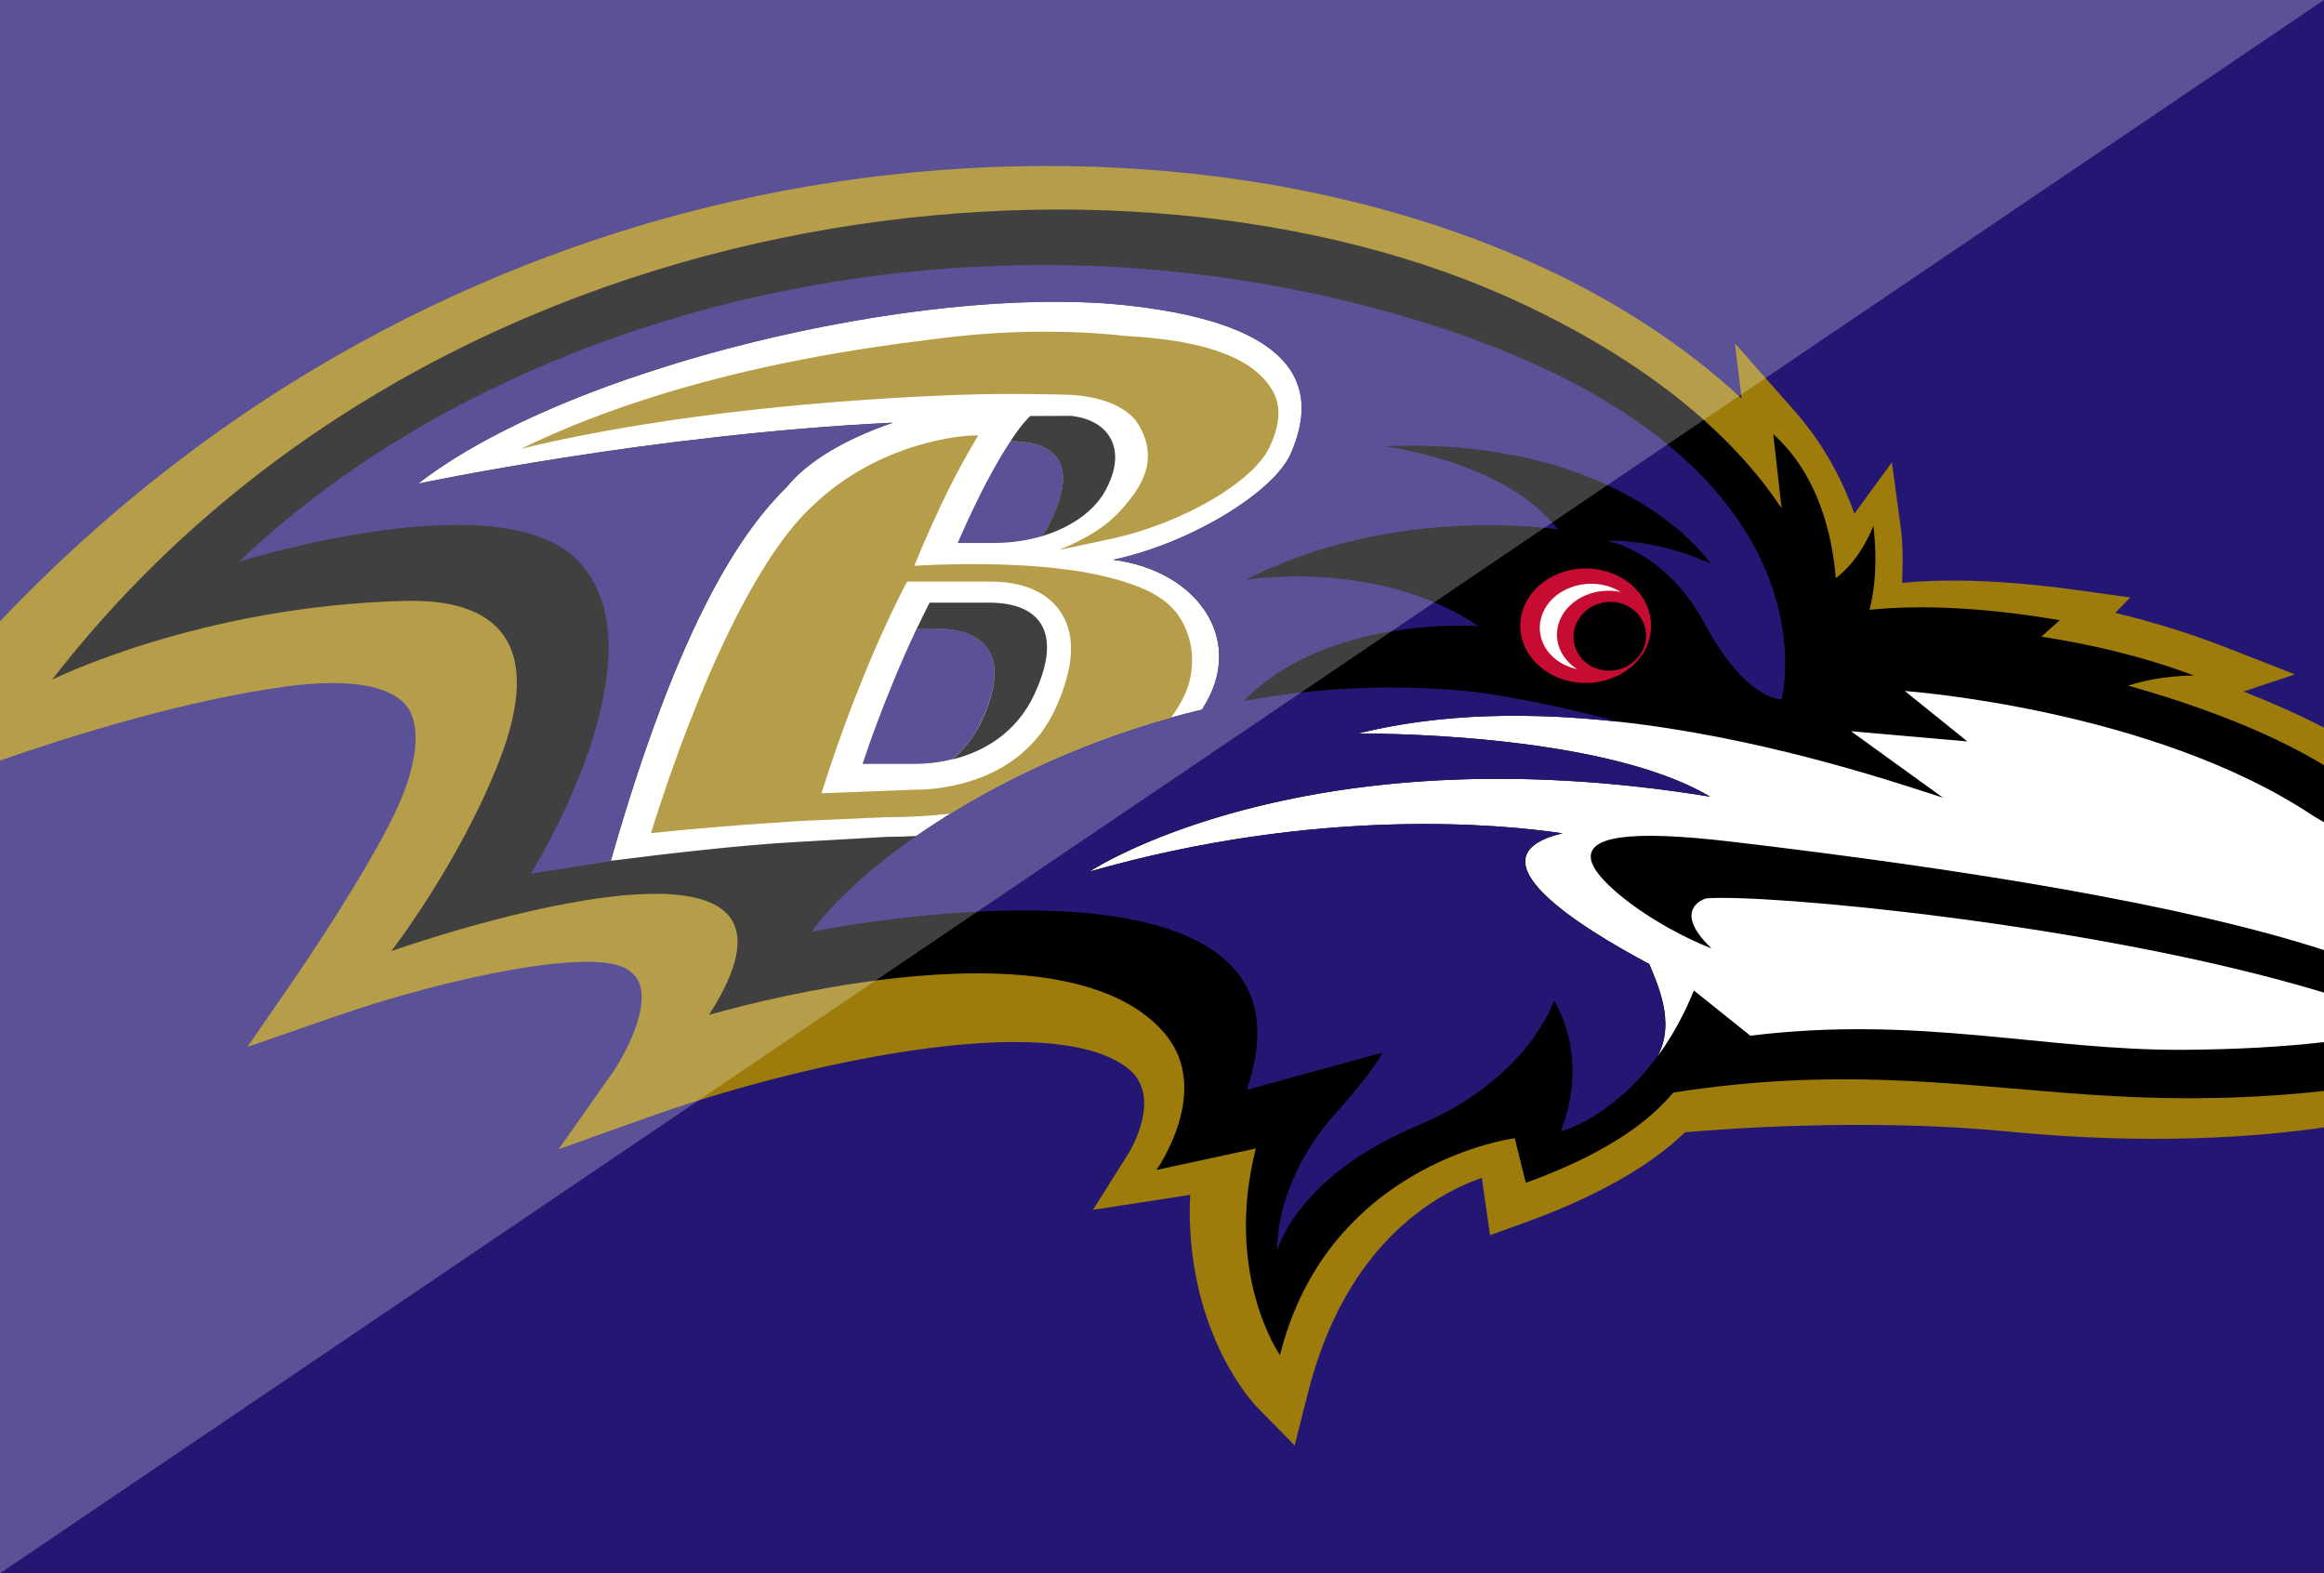 <?xml version="1.0" encoding="utf-8"?>
<!-- Generator: Adobe Illustrator 25.2.1, SVG Export Plug-In . SVG Version: 6.00 Build 0)  -->
<svg version="1.1" xmlns="http://www.w3.org/2000/svg" xmlns:xlink="http://www.w3.org/1999/xlink" x="0px" y="0px"
	 viewBox="0 0 130 88" style="enable-background:new 0 0 130 88;" xml:space="preserve">
<style type="text/css">
	.st0{fill:#241773;}
	.st1{fill:none;}
	.st2{fill:#9E7C0C;}
	.st3{fill:#FFFFFE;}
	.st4{fill:#C60C30;}
	.st5{opacity:0.5;}
	.st6{opacity:0.5;fill:#FFFFFF;}
</style>
<g id="Layer_2">
	<rect class="st0" width="130" height="88"/>
</g>
<g id="Layer_1">
	<g>
		<rect class="st1" width="130" height="88"/>
		<path class="st2" d="M130,40.7v22.36c-3.67,0.53-9.75,1.01-17.68,0.23c-7.77-0.76-15.85-0.15-18.06,0.04
			c-1.47,1.43-4.16,3.32-8.95,5.05l-1.96,0.71c0,0-0.38-2.67-0.46-3.21c-2.74,0.96-7.65,3.81-9.73,12.04l-0.74,2.93l-2.12-2.16
			c-0.17-0.18-3.75-3.94-3.75-11.01c0-0.27,0.02-0.56,0.03-0.85l-1.79,0.28l-3.65,0.56l1.97-3.13c0.08-0.13,2-3.24-0.05-4.81
			c-4.44-3.4-18.79-0.11-26.8,2.76l-5.01,1.79l3.06-4.35c0.49-0.71,1.84-3.07,1.54-4.63c-0.09-0.46-0.33-0.8-0.76-1.08
			c-1.88-1.23-9.97,0.42-16.38,2.65l-4.87,1.69l2.92-4.24c0.03-0.06,3.57-5.21,5.31-8.8c1.26-2.62,1.53-4.85,0.71-5.98
			c-0.87-1.2-3.26-1.61-6.71-1.15C10.43,39.14,3.96,41.16,0,42.54v-7.79c14.06-14.78,29.72-20.94,40.98-23.49
			c15.27-3.46,31.27-2.34,43.89,3.06c5.56,2.39,9.62,5.25,12.55,7.97l-0.37-3.08l3.26,3.69c1.82,2.05,2.82,4.14,3.42,5.83
			c0.27-0.37,2.1-2.87,2.1-2.87l0.51,3.78c0.06,0.48,0.09,1.08,0.09,1.69c0,0.43-0.02,0.86-0.03,1.27c1.88-0.18,5.09-0.25,9.74,0.4
			l3.02,0.42c0,0-0.44,0.45-0.84,0.86c2.11,0.51,4.16,1.14,6.11,1.9l3.94,1.54l-2.87,0.96C127.03,39.28,128.54,39.95,130,40.7z"/>
		<path d="M130,42.8v18.22c-2.97,0.33-6.85,0.56-11.77,0.29c-7.75-0.42-14.57-1.77-24.63-0.2c-1.27,1.51-3.51,3.33-8.25,5.05
			l-0.62-2.5C81.9,64.12,73.9,66.58,71.6,75.8c0,0-3.15-4.5-1.35-11.56l-5.56,1.2c0,0,3.18-4.46,0.45-7.65
			c-5.88-6.88-25.48-1.02-25.48-1.02C47.85,44,21.89,53.2,21.89,53.2s3.86-5,6.06-10.7c2.19-5.66,0.73-9.03-5.28-8.89
			c-11.48,0.28-19.76,4.41-19.76,4.41c21.3-27.48,60.1-31.37,82.12-21.09c8.1,3.78,12.38,8.11,14.63,11.5l-0.47-4.15
			c2.56,2.31,3.31,5.71,3.5,8.06c1.48-1.12,2.1-2.94,2.1-2.94c0.26,2.11,0.05,3.68-0.21,4.71c2.09-0.22,5.6-0.28,10.64,0.58
			l-1.03,0.92c2.75,0.43,5.7,1.1,8.54,2.18c0,0-1.85-0.04-3.69,0.56C122.88,39.43,126.82,40.88,130,42.8z"/>
		<path class="st3" d="M71.36,19.77c-0.15-0.14-0.32-0.27-0.51-0.4c-0.09-0.07-0.19-0.13-0.29-0.2c-0.2-0.13-0.42-0.25-0.66-0.37
			c-0.23-0.12-0.49-0.24-0.76-0.35c-0.54-0.23-1.16-0.44-1.86-0.62c-0.18-0.05-0.36-0.09-0.54-0.14c-0.75-0.18-1.57-0.33-2.49-0.46
			c-0.46-0.07-0.94-0.13-1.45-0.18c-0.58-0.06-1.2-0.11-1.82-0.13c0,0-0.01,0.01-0.02,0c-4.37-0.21-9.68,0.31-15.03,1.37
			c-0.42,0.08-0.83,0.17-1.25,0.26c-0.82,0.17-1.65,0.36-2.47,0.56c0,0-0.01,0.01-0.02,0.01c-0.71,0.17-1.42,0.35-2.12,0.55
			c-0.53,0.14-1.04,0.29-1.56,0.44c-0.8,0.24-1.6,0.49-2.38,0.75c-0.4,0.13-0.79,0.26-1.17,0.39c-2.7,0.94-5.22,2.01-7.41,3.17
			c-0.63,0.33-1.23,0.67-1.8,1.02c-0.86,0.52-1.65,1.06-2.36,1.61c0,0,13.09-2.77,26.56-3.41c-2.01,0.68-4.51,1.85-5.92,3.57
			c-2.38,2.36-5.93,7.18-9.86,20.94l0.57-0.07c1.68-0.22,6.76-0.83,9.76-0.98l5.07-0.29c0.55,0,1.11-0.02,1.69-0.05
			c0.06-0.04,0.13-0.09,0.19-0.13c0.13-0.09,0.26-0.18,0.39-0.27c0.12-0.08,0.25-0.16,0.37-0.24c0.14-0.09,0.28-0.18,0.42-0.27
			L53,45.61c0.05-0.03,0.11-0.06,0.16-0.1c0,0,0.01,0,0.01-0.01c0.09-0.05,0.19-0.11,0.28-0.17l0.37-0.22
			c0.14-0.08,0.29-0.17,0.43-0.25c0.07-0.05,0.15-0.09,0.23-0.13c0.06-0.04,0.13-0.08,0.2-0.12c0.37-0.21,0.76-0.42,1.15-0.62
			c0.07-0.04,0.13-0.08,0.2-0.11c2.3-1.2,4.89-2.31,7.7-3.21c0.5-0.16,1.01-0.32,1.52-0.46c0.08-0.02,0.17-0.05,0.25-0.07
			c0.57-0.16,1.15-0.31,1.74-0.45c0.17-0.27,0.33-0.56,0.47-0.86c1.61-3.46-0.94-6.93-5.44-7.52c4.35-0.92,8.97-3.79,9.92-5.9
			C72.88,23.85,73.44,21.58,71.36,19.77z M96.78,47.07c13.27,1.56,25.41,3.54,33.22,6.07v-7.15c-0.2-0.11-0.4-0.24-0.61-0.36
			c-9-6-22.84-6.98-22.84-6.98l3.5,2.82l-6.51-0.57l5.15,3.72c-3.42-1.12-10.44-3.41-18.21-4.26c-0.37-0.04-0.75-0.07-1.12-0.11
			c-0.09-0.01-0.18-0.01-0.26-0.02c-0.48-0.04-0.97-0.08-1.45-0.11c-0.35-0.02-0.7-0.04-1.05-0.05c-0.25-0.01-0.51-0.02-0.76-0.02
			c-3.33-0.08-6.69,0.18-9.88,0.98c0,0,13.53-0.15,19.7,3.53c-22.27-3.64-34.12,3.81-34.71,4.19c12.84-3.66,23.09-2.64,26.46-2.14
			c-5.41,1.29,0.96,5.24,4.85,7.31c0.44,1.08,1.49,3.27,0.47,5.14c0.14-0.17,1.21-1.61,2.02-3.66l3.16,2.53
			c9.44-1.16,16.4,0.83,24.22,0.79c3-0.02,5.6-0.17,7.87-0.43v-2.77c-12.81-3.88-31.34-5.54-34.57-5.27c0,0-2.02,0.57,0.31,2.8
			c-3.26-1.28-6.51-3.72-6.74-4.96C88.76,46.78,91.14,46.41,96.78,47.07z"/>
		<path class="st0" d="M78.91,17.81c24.45,7.29,20.75,21.3,20.75,21.3s-1.97,0.12-4.3-4.22c-2.2-4.1-5.45-4.63-5.45-4.63
			s2.4-0.22,5.77,1.25c0,0-4.73-7.09-18.25-6.55c0,0,6.82,0.84,9.7,4.65c0,0-9.18-1.44-17.44,2.82c0,0,7.37-1.22,13.01,2.59
			c0,0-8.47-0.63-13.12,4.19c4.14-0.76,8.62-1.01,13.32-0.46c3.08,0.47,5.69,1.09,7.62,1.62c-4.79-0.53-9.86-0.51-14.57,0.66
			c0,0,13.53-0.15,19.7,3.53c-22.85-3.73-34.74,4.2-34.74,4.2c12.85-3.67,23.11-2.65,26.48-2.15c-5.41,1.29,0.96,5.24,4.85,7.31
			c0.44,1.08,1.51,3.3,0.47,5.16c-2.56,3.5-5.41,4.21-5.41,4.21c1.69-4.27-0.37-7.32-0.37-7.32s-1.43,4.4-7.63,6.99
			c-6.8,2.84-7.85,6.99-7.85,6.99s-0.25-3.79,3.35-7.78c1.15-1.29,2-2.35,2.54-3.29l-7.6,2.08c5.1-14.81-24.33-8.85-24.33-8.85
			c1.08-1.53,3.17-3.51,6.04-5.48c0.13-0.09,0.26-0.18,0.4-0.27c0.12-0.08,0.24-0.16,0.36-0.24c0.14-0.09,0.28-0.18,0.42-0.27
			L53,45.61c0.15-0.09,0.3-0.19,0.45-0.28l0.37-0.22c0.16-0.1,0.33-0.19,0.49-0.29c0.12-0.07,0.24-0.14,0.37-0.21
			c3.5-1.97,7.76-3.78,12.56-4.92c0.17-0.28,0.33-0.56,0.47-0.86c1.61-3.46-0.94-6.93-5.44-7.52c4.35-0.93,8.97-3.79,9.91-5.9
			c1.16-2.62,1.93-7.2-9.38-8.35c-11.32-1.15-30.95,3.43-39.42,10c0,0,13.09-2.77,26.56-3.41c-2,0.68-4.5,1.85-5.92,3.57
			c-2.38,2.36-5.93,7.18-9.86,20.93l0.57-0.07l-5.04,0.79c0,0,7.7-12.3,2.62-17.53c-4.37-4.5-18.94,0.08-18.94,0.08
			C27.85,17.57,53.92,10.36,78.91,17.81L78.91,17.81z M53.27,42.47c-0.77,0.19-1.51,0.26-2.13,0.26h-2.89c0,0,1.16-3.62,3.03-7.57
			h1.13c2.7,0,4.19,1.51,2.51,5.12C54.49,41.22,53.92,41.93,53.27,42.47L53.27,42.47z M58.29,29.99c-0.82,0.24-1.72,0.38-2.69,0.38
			h-2.03c1.26-2.89,2.26-4.65,2.96-5.7c2.64,0.02,3.72,1.34,2.32,4.34C58.67,29.39,58.48,29.71,58.29,29.99L58.29,29.99z"/>
		<path d="M58.84,29.01c-0.18,0.38-0.36,0.7-0.56,0.98c1.62-0.48,2.87-1.38,3.49-2.44c1.36-2.36,0.32-4.06-1.87-4.29l-2.27,0.01
			c0,0-0.39,0.32-1.11,1.41C59.17,24.69,60.24,26.01,58.84,29.01L58.84,29.01z M54.92,40.3c-0.43,0.92-1,1.63-1.65,2.18
			c1.71-0.42,3.57-1.45,4.59-3.64c1.68-3.61,0.18-5.13-2.51-5.13H52c-0.25,0.49-0.49,0.98-0.72,1.46h1.13
			C55.1,35.17,56.6,36.68,54.92,40.3L54.92,40.3z"/>
		<path class="st2" d="M71.15,21.79c-1.06-1.74-3.64-2.76-8.23-3c0,0-4.64-0.63-10.52,0.16c-2.32,0.31-13.63,1.46-23.25,6.15
			c8.42-2.05,18.36-2.8,24.66-3.02c2.65-0.09,5.56-0.01,5.56-0.01c1.88,0,3.63,0.56,4.3,1.65c0.69,1.14,0.89,2.5-0.42,4.16
			c-0.72,0.92-1.56,1.88-4.01,2.88l2.82-0.6c4.22-0.9,8.05-3.27,8.93-5.1C71.64,23.72,71.67,22.64,71.15,21.79L71.15,21.79z"/>
		<path class="st2" d="M50.74,32.53h4.65c2.4,0,3.5,0.98,4.01,1.81c0.79,1.3,0.65,3.04-0.33,5.23c-1.89,4.22-6.47,4.6-7.85,4.6
			l-5.27,0.2C48.23,37.13,50.74,32.53,50.74,32.53L50.74,32.53z M53.16,45.51c3.35-2.07,7.55-4.04,12.34-5.37
			c0.3-0.4,0.56-0.83,0.77-1.28c0.48-1.03,0.54-2.32,0.19-3.33c-0.52-1.54-1.55-2.57-4.8-3.32c-4.27-1-10.52-0.56-10.52-0.56
			c1.44-3.48,2.51-5.52,3.58-7.29c-0.92-0.06-5.58,0.43-9.16,3.84c-3.11,2.75-6.48,9.89-9.15,18.4c4.6-0.48,8.77-0.7,8.77-0.7
			l4.38-0.19C50.73,45.71,51.94,45.65,53.16,45.51L53.16,45.51z"/>
		<path class="st4" d="M92.13,33.89c0.7,1.66-0.26,3.5-2.16,4.11c-1.89,0.62-4-0.23-4.7-1.89c-0.7-1.66,0.27-3.5,2.16-4.11
			C89.32,31.38,91.43,32.23,92.13,33.89z M91.96,34.9c-0.38-0.99-1.54-1.49-2.6-1.11c-1.05,0.38-1.6,1.49-1.22,2.48
			c0.38,1,1.54,1.49,2.6,1.12C91.79,37,92.34,35.89,91.96,34.9L91.96,34.9z"/>
		<path class="st3" d="M87.26,36.32c-0.53-1.25,0.23-2.65,1.7-3.12c0.56-0.18,1.15-0.2,1.69-0.09c-0.73-0.46-1.72-0.6-2.65-0.3
			c-1.47,0.47-2.23,1.87-1.7,3.13c0.32,0.77,1.06,1.3,1.92,1.49C87.8,37.16,87.46,36.78,87.26,36.32L87.26,36.32z"/>
	</g>
</g>
<g id="Layer_3" class="st5">
	<polygon class="st6" points="0,88 0,0 130,0 	"/>
</g>
</svg>
